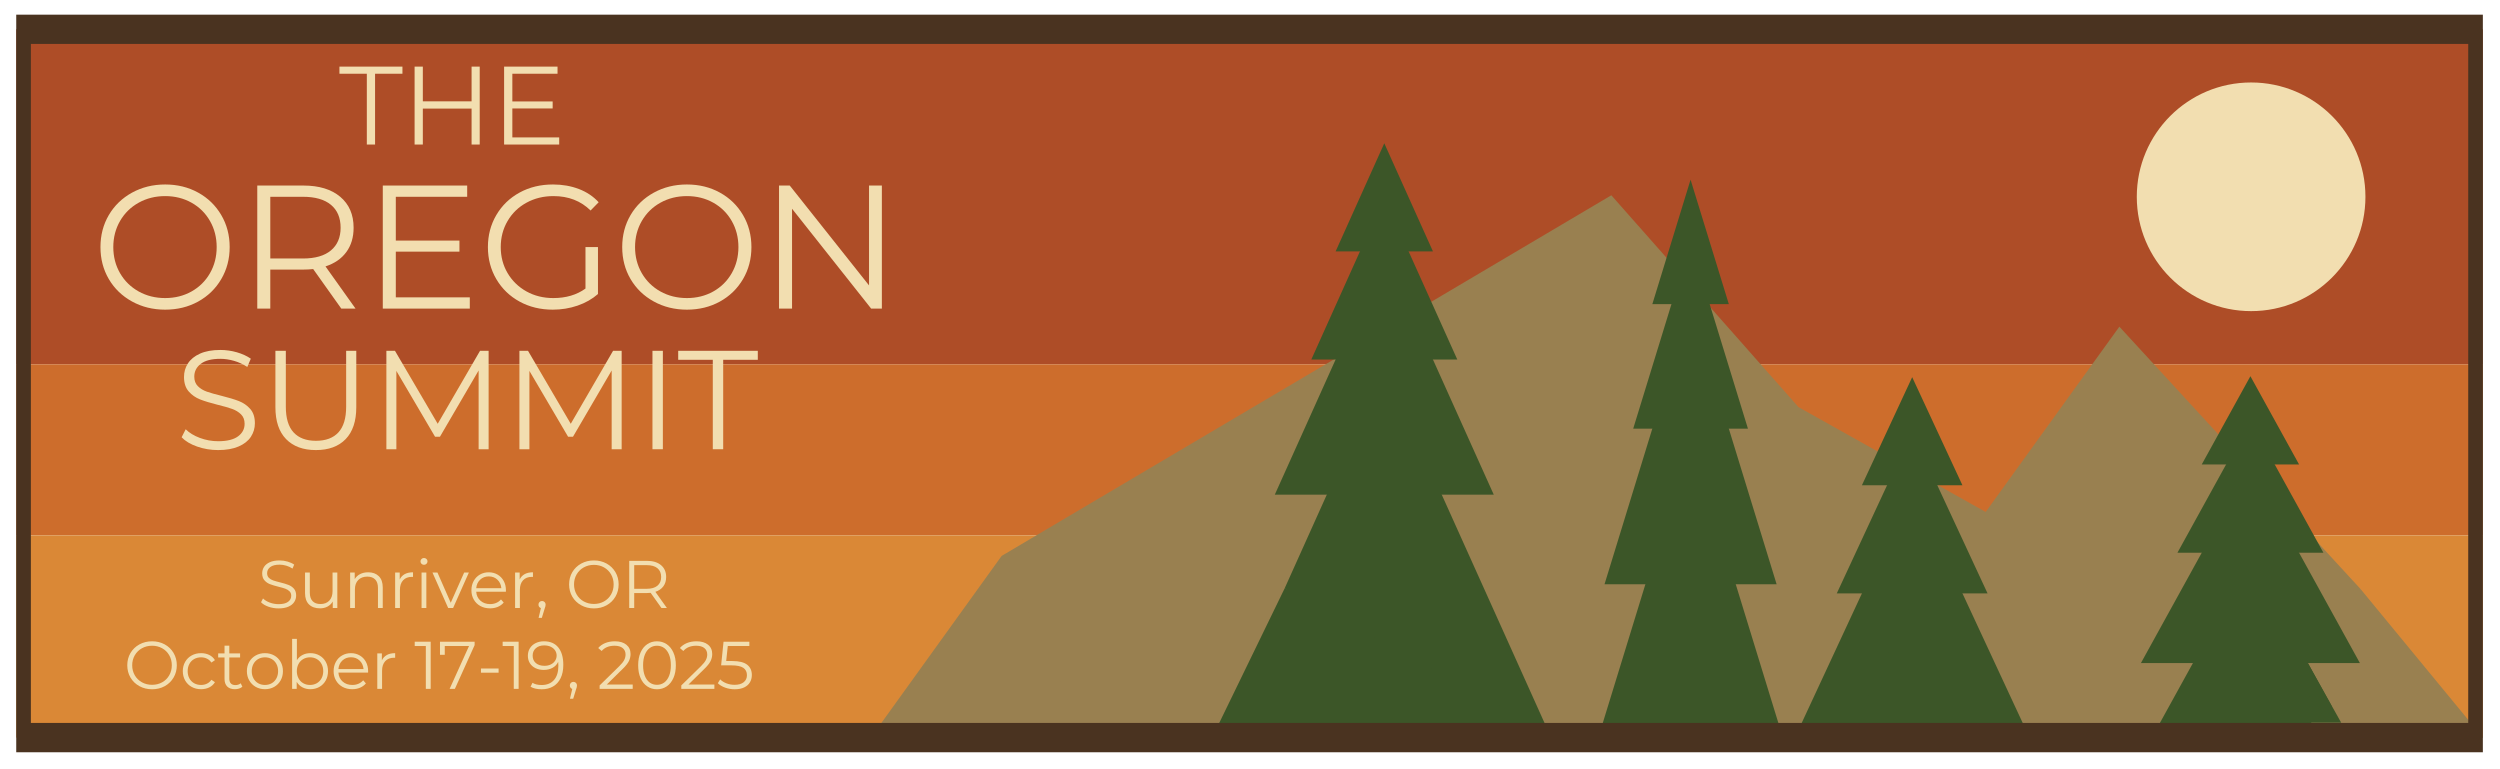 <svg xmlns="http://www.w3.org/2000/svg" xmlns:xlink="http://www.w3.org/1999/xlink" width="2560" zoomAndPan="magnify" viewBox="0 0 1920 590.25" height="787" preserveAspectRatio="xMidYMid meet" version="1.2"><defs><clipPath id="2a8ec76e52"><path d="M 12.469 22.5 L 1906.84 22.5 L 1906.84 279.781 L 12.469 279.781 Z M 12.469 22.5 "/></clipPath><clipPath id="5ab648d9b7"><path d="M 12.469 279.781 L 1906.84 279.781 L 1906.84 411.145 L 12.469 411.145 Z M 12.469 279.781 "/></clipPath><clipPath id="4c3217111f"><path d="M 12.469 411.145 L 1906.84 411.145 L 1906.84 566.473 L 12.469 566.473 Z M 12.469 411.145 "/></clipPath><clipPath id="fe4a4ec80a"><path d="M 1641 63 L 1817 63 L 1817 239 L 1641 239 Z M 1641 63 "/></clipPath><clipPath id="5e572984ce"><path d="M 1816.656 151.141 C 1816.656 199.633 1777.344 238.941 1728.855 238.941 C 1680.363 238.941 1641.055 199.633 1641.055 151.141 C 1641.055 102.652 1680.363 63.34 1728.855 63.34 C 1777.344 63.34 1816.656 102.652 1816.656 151.141 "/></clipPath><clipPath id="9ea057a9f3"><path d="M 769 149 L 1813.102 149 L 1813.102 566.496 L 769 566.496 Z M 769 149 "/></clipPath><clipPath id="ed5a25833c"><path d="M 1813.031 452.504 C 1811.48 466.117 1808.035 479.348 1802.883 491.973 L 1802.883 491.992 C 1800.477 497.891 1797.688 503.648 1794.535 509.23 C 1791.004 515.551 1786.996 521.629 1782.496 527.434 C 1774.441 538.008 1764.926 547.684 1754.102 556.211 L 1741.051 566.473 L 842.188 566.473 L 829.137 556.211 C 791.738 526.848 769.91 430.047 769.238 427.031 L 769.215 426.965 L 795.945 411.145 L 1018.035 279.781 L 1024.246 276.113 L 1026.293 274.898 L 1084.48 240.473 L 1099.242 231.766 L 1237.492 149.973 L 1279.93 197.988 L 1290.82 210.32 L 1311.363 233.586 L 1313.93 236.488 L 1352.18 279.781 L 1381.23 312.656 L 1442.027 346.723 L 1457.352 355.297 L 1487.66 372.285 L 1488.406 372.691 L 1524.992 393.191 L 1606.828 279.781 L 1627.664 250.891 L 1654.238 279.781 L 1703.699 333.582 L 1715.375 346.273 L 1724.961 356.715 L 1727.055 358.988 L 1733.309 365.781 L 1733.332 365.805 L 1775.004 411.145 L 1780 416.59 L 1780.023 416.613 Z M 1813.031 452.504 "/></clipPath><clipPath id="a9c4deec16"><path d="M 668 426 L 830 426 L 830 566.496 L 668 566.496 Z M 668 426 "/></clipPath><clipPath id="54a865d75f"><path d="M 668.789 566.473 L 769.238 426.965 L 829.156 556.234 Z M 668.789 566.473 "/></clipPath><clipPath id="db73b628df"><path d="M 1754 452 L 1907 452 L 1907 566.496 L 1754 566.496 Z M 1754 452 "/></clipPath><clipPath id="f33d39dae3"><path d="M 1813.031 452.527 L 1906.84 566.473 L 1754.102 556.234 Z M 1813.031 452.527 "/></clipPath><clipPath id="ec71da3d34"><path d="M 1007 151 L 1120 151 L 1120 276.504 L 1007 276.504 Z M 1007 151 "/></clipPath><clipPath id="4e49b6dad2"><path d="M 1063.129 151.547 L 1007.078 276.113 L 1119.199 276.113 Z M 1063.129 151.547 "/></clipPath><clipPath id="47e2c4ce18"><path d="M 1025 110 L 1101 110 L 1101 193.328 L 1025 193.328 Z M 1025 110 "/></clipPath><clipPath id="5e5464ebe1"><path d="M 1063.129 110.031 L 1025.754 193.062 L 1100.504 193.062 Z M 1063.129 110.031 "/></clipPath><clipPath id="13f9563398"><path d="M 979 193 L 1147.695 193 L 1147.695 380 L 979 380 Z M 979 193 "/></clipPath><clipPath id="e4ce179236"><path d="M 1063.129 193.086 L 979.039 379.914 L 1147.215 379.914 Z M 1063.129 193.086 "/></clipPath><clipPath id="57c8131d3d"><path d="M 986 281 L 1190 281 L 1190 563 L 986 563 Z M 986 281 "/></clipPath><clipPath id="e6822e1128"><path d="M 1189.27 562.062 L 1117.918 562.062 L 986.621 451.828 L 1018.98 379.914 L 1063.129 281.809 L 1107.273 379.914 L 1135.445 442.492 L 1138.168 448.52 L 1154.102 483.914 Z M 1189.27 562.062 "/></clipPath><clipPath id="b2ec58b538"><path d="M 1254 185 L 1343 185 L 1343 330 L 1254 330 Z M 1254 185 "/></clipPath><clipPath id="18efbd7afb"><path d="M 1298.355 185.793 L 1254.301 329.195 L 1342.414 329.195 Z M 1298.355 185.793 "/></clipPath><clipPath id="a27ecf2a04"><path d="M 1268 137.129 L 1328 137.129 L 1328 233.793 L 1268 233.793 Z M 1268 137.129 "/></clipPath><clipPath id="2d89484d17"><path d="M 1298.355 137.98 L 1268.992 233.586 L 1327.746 233.586 Z M 1298.355 137.98 "/></clipPath><clipPath id="eeafd64b88"><path d="M 1232 233 L 1365 233 L 1365 449 L 1232 449 Z M 1232 233 "/></clipPath><clipPath id="13b564f0bf"><path d="M 1298.355 233.586 L 1232.27 448.699 L 1364.445 448.699 Z M 1298.355 233.586 "/></clipPath><clipPath id="28c61ded25"><path d="M 1227 335 L 1370 335 L 1370 566.496 L 1227 566.496 Z M 1227 335 "/></clipPath><clipPath id="b761026843"><path d="M 1356.387 524.664 L 1369.238 566.473 L 1227.477 566.473 L 1228.781 562.242 L 1252.793 484.094 L 1263.66 448.699 L 1275.203 411.145 L 1298.355 335.766 L 1321.512 411.145 L 1333.055 448.699 Z M 1356.387 524.664 "/></clipPath><clipPath id="7ba3df305f"><path d="M 1410 331 L 1527 331 L 1527 456 L 1410 456 Z M 1410 331 "/></clipPath><clipPath id="ad110c43bd"><path d="M 1468.559 331.176 L 1410.641 455.742 L 1526.453 455.742 Z M 1468.559 331.176 "/></clipPath><clipPath id="6c456541da"><path d="M 1429 289 L 1507.375 289 L 1507.375 373 L 1429 373 Z M 1429 289 "/></clipPath><clipPath id="9f37cefecb"><path d="M 1468.559 289.66 L 1429.945 372.691 L 1507.148 372.691 Z M 1468.559 289.66 "/></clipPath><clipPath id="1330bbc772"><path d="M 1381.488 372 L 1556 372 L 1556 559.75 L 1381.488 559.75 Z M 1381.488 372 "/></clipPath><clipPath id="f63d36195d"><path d="M 1468.559 372.691 L 1381.703 559.52 L 1555.438 559.52 Z M 1468.559 372.691 "/></clipPath><clipPath id="b798df935b"><path d="M 1419.703 461 L 1518 461 L 1518 566.496 L 1419.703 566.496 Z M 1419.703 461 "/></clipPath><clipPath id="6416e9d634"><path d="M 1517.387 566.473 L 1419.707 566.473 L 1422.949 559.543 L 1422.949 559.52 L 1423.105 559.184 L 1468.559 461.438 L 1514.145 559.52 L 1514.145 559.543 Z M 1517.387 566.473 "/></clipPath><clipPath id="e152e5fc4c"><path d="M 1672 322 L 1785 322 L 1785 424.871 L 1672 424.871 Z M 1672 322 "/></clipPath><clipPath id="d4bf33c5c2"><path d="M 1728.312 322.828 L 1672.262 424.512 L 1784.387 424.512 Z M 1728.312 322.828 "/></clipPath><clipPath id="d5c84068fc"><path d="M 1690 288 L 1765.895 288 L 1765.895 357 L 1690 357 Z M 1690 288 "/></clipPath><clipPath id="e03e0883f7"><path d="M 1728.312 288.918 L 1690.941 356.691 L 1765.688 356.691 Z M 1728.312 288.918 "/></clipPath><clipPath id="0f83c58c34"><path d="M 1644 356 L 1813 356 L 1813 510 L 1644 510 Z M 1644 356 "/></clipPath><clipPath id="22a1f23d6c"><path d="M 1728.312 356.715 L 1644.227 509.23 L 1812.402 509.23 Z M 1728.312 356.715 "/></clipPath><clipPath id="4915a9e0bf"><path d="M 1652 429 L 1790.621 429 L 1790.621 566.496 L 1652 566.496 Z M 1652 429 "/></clipPath><clipPath id="dadb64606c"><path d="M 1790.555 542.035 L 1772.215 557.426 L 1761.438 566.473 L 1652.598 566.473 L 1684.168 509.23 L 1728.312 429.148 L 1772.461 509.23 L 1776.559 516.676 L 1782.496 527.434 Z M 1790.555 542.035 "/></clipPath><clipPath id="2fd31affca"><path d="M 934.137 451 L 1190 451 L 1190 563 L 934.137 563 Z M 934.137 451 "/></clipPath><clipPath id="c57285b093"><path d="M 986.621 451.828 L 934.285 559.52 L 1189.27 562.062 Z M 986.621 451.828 "/></clipPath><clipPath id="835f8c1a9b"><path d="M 12.469 11.25 L 1906.84 11.25 L 1906.84 33.754 L 12.469 33.754 Z M 1895.59 33.754 L 1906.84 33.754 L 1906.84 555.223 L 1895.59 555.223 Z M 12.469 33.754 L 23.719 33.754 L 23.719 555.223 L 12.469 555.223 Z M 12.469 555.223 L 1906.84 555.223 L 1906.84 577.723 L 12.469 577.723 Z M 12.469 555.223 "/></clipPath><clipPath id="19c51be3e6"><path d="M 1772 509 L 1799 509 L 1799 555 L 1772 555 Z M 1772 509 "/></clipPath><clipPath id="546c334a1c"><path d="M 1772.461 509.23 L 1798.023 554.996 L 1775.117 554.996 "/></clipPath></defs><g id="9d1b189232"><g clip-rule="nonzero" clip-path="url(#2a8ec76e52)"><path style=" stroke:none;fill-rule:nonzero;fill:#ae4d27;fill-opacity:1;" d="M 1.219 0 L 1918.758 0 L 1918.758 588.973 L 1.219 588.973 Z M 1.219 0 "/></g><g clip-rule="nonzero" clip-path="url(#5ab648d9b7)"><path style=" stroke:none;fill-rule:nonzero;fill:#cd6d2c;fill-opacity:1;" d="M 1.219 0 L 1918.758 0 L 1918.758 588.973 L 1.219 588.973 Z M 1.219 0 "/></g><g clip-rule="nonzero" clip-path="url(#4c3217111f)"><path style=" stroke:none;fill-rule:nonzero;fill:#da8836;fill-opacity:1;" d="M 1.219 0 L 1918.758 0 L 1918.758 588.973 L 1.219 588.973 Z M 1.219 0 "/></g><g clip-rule="nonzero" clip-path="url(#fe4a4ec80a)"><g clip-rule="nonzero" clip-path="url(#5e572984ce)"><path style=" stroke:none;fill-rule:nonzero;fill:#f2deb0;fill-opacity:1;" d="M 1.219 0 L 1918.758 0 L 1918.758 588.973 L 1.219 588.973 Z M 1.219 0 "/></g></g><g clip-rule="nonzero" clip-path="url(#9ea057a9f3)"><g clip-rule="nonzero" clip-path="url(#ed5a25833c)"><path style=" stroke:none;fill-rule:nonzero;fill:#998050;fill-opacity:1;" d="M 1.219 0 L 1918.758 0 L 1918.758 588.973 L 1.219 588.973 Z M 1.219 0 "/></g></g><g clip-rule="nonzero" clip-path="url(#a9c4deec16)"><g clip-rule="nonzero" clip-path="url(#54a865d75f)"><path style=" stroke:none;fill-rule:nonzero;fill:#998050;fill-opacity:1;" d="M 1.219 0 L 1918.758 0 L 1918.758 588.973 L 1.219 588.973 Z M 1.219 0 "/></g></g><g clip-rule="nonzero" clip-path="url(#db73b628df)"><g clip-rule="nonzero" clip-path="url(#f33d39dae3)"><path style=" stroke:none;fill-rule:nonzero;fill:#998050;fill-opacity:1;" d="M 1.219 0 L 1918.758 0 L 1918.758 588.973 L 1.219 588.973 Z M 1.219 0 "/></g></g><g clip-rule="nonzero" clip-path="url(#ec71da3d34)"><g clip-rule="nonzero" clip-path="url(#4e49b6dad2)"><path style=" stroke:none;fill-rule:nonzero;fill:#3c5628;fill-opacity:1;" d="M 1.219 0 L 1918.758 0 L 1918.758 588.973 L 1.219 588.973 Z M 1.219 0 "/></g></g><g clip-rule="nonzero" clip-path="url(#47e2c4ce18)"><g clip-rule="nonzero" clip-path="url(#5e5464ebe1)"><path style=" stroke:none;fill-rule:nonzero;fill:#3c5628;fill-opacity:1;" d="M 1.219 0 L 1918.758 0 L 1918.758 588.973 L 1.219 588.973 Z M 1.219 0 "/></g></g><g clip-rule="nonzero" clip-path="url(#13f9563398)"><g clip-rule="nonzero" clip-path="url(#e4ce179236)"><path style=" stroke:none;fill-rule:nonzero;fill:#3c5628;fill-opacity:1;" d="M 1.219 0 L 1918.758 0 L 1918.758 588.973 L 1.219 588.973 Z M 1.219 0 "/></g></g><g clip-rule="nonzero" clip-path="url(#57c8131d3d)"><g clip-rule="nonzero" clip-path="url(#e6822e1128)"><path style=" stroke:none;fill-rule:nonzero;fill:#3c5628;fill-opacity:1;" d="M 1.219 0 L 1918.758 0 L 1918.758 588.973 L 1.219 588.973 Z M 1.219 0 "/></g></g><g clip-rule="nonzero" clip-path="url(#b2ec58b538)"><g clip-rule="nonzero" clip-path="url(#18efbd7afb)"><path style=" stroke:none;fill-rule:nonzero;fill:#3c5628;fill-opacity:1;" d="M 1.219 0 L 1918.758 0 L 1918.758 588.973 L 1.219 588.973 Z M 1.219 0 "/></g></g><g clip-rule="nonzero" clip-path="url(#a27ecf2a04)"><g clip-rule="nonzero" clip-path="url(#2d89484d17)"><path style=" stroke:none;fill-rule:nonzero;fill:#3c5628;fill-opacity:1;" d="M 1.219 0 L 1918.758 0 L 1918.758 588.973 L 1.219 588.973 Z M 1.219 0 "/></g></g><g clip-rule="nonzero" clip-path="url(#eeafd64b88)"><g clip-rule="nonzero" clip-path="url(#13b564f0bf)"><path style=" stroke:none;fill-rule:nonzero;fill:#3c5628;fill-opacity:1;" d="M 1.219 0 L 1918.758 0 L 1918.758 588.973 L 1.219 588.973 Z M 1.219 0 "/></g></g><g clip-rule="nonzero" clip-path="url(#28c61ded25)"><g clip-rule="nonzero" clip-path="url(#b761026843)"><path style=" stroke:none;fill-rule:nonzero;fill:#3c5628;fill-opacity:1;" d="M 1.219 0 L 1918.758 0 L 1918.758 588.973 L 1.219 588.973 Z M 1.219 0 "/></g></g><g clip-rule="nonzero" clip-path="url(#7ba3df305f)"><g clip-rule="nonzero" clip-path="url(#ad110c43bd)"><path style=" stroke:none;fill-rule:nonzero;fill:#3c5628;fill-opacity:1;" d="M 1.219 0 L 1918.758 0 L 1918.758 588.973 L 1.219 588.973 Z M 1.219 0 "/></g></g><g clip-rule="nonzero" clip-path="url(#6c456541da)"><g clip-rule="nonzero" clip-path="url(#9f37cefecb)"><path style=" stroke:none;fill-rule:nonzero;fill:#3c5628;fill-opacity:1;" d="M 1.219 0 L 1918.758 0 L 1918.758 588.973 L 1.219 588.973 Z M 1.219 0 "/></g></g><g clip-rule="nonzero" clip-path="url(#1330bbc772)"><g clip-rule="nonzero" clip-path="url(#f63d36195d)"><path style=" stroke:none;fill-rule:nonzero;fill:#3c5628;fill-opacity:1;" d="M 1.219 0 L 1918.758 0 L 1918.758 588.973 L 1.219 588.973 Z M 1.219 0 "/></g></g><g clip-rule="nonzero" clip-path="url(#b798df935b)"><g clip-rule="nonzero" clip-path="url(#6416e9d634)"><path style=" stroke:none;fill-rule:nonzero;fill:#3c5628;fill-opacity:1;" d="M 1.219 0 L 1918.758 0 L 1918.758 588.973 L 1.219 588.973 Z M 1.219 0 "/></g></g><g clip-rule="nonzero" clip-path="url(#e152e5fc4c)"><g clip-rule="nonzero" clip-path="url(#d4bf33c5c2)"><path style=" stroke:none;fill-rule:nonzero;fill:#3c5628;fill-opacity:1;" d="M 1.219 0 L 1918.758 0 L 1918.758 588.973 L 1.219 588.973 Z M 1.219 0 "/></g></g><g clip-rule="nonzero" clip-path="url(#d5c84068fc)"><g clip-rule="nonzero" clip-path="url(#e03e0883f7)"><path style=" stroke:none;fill-rule:nonzero;fill:#3c5628;fill-opacity:1;" d="M 1.219 0 L 1918.758 0 L 1918.758 588.973 L 1.219 588.973 Z M 1.219 0 "/></g></g><g clip-rule="nonzero" clip-path="url(#0f83c58c34)"><g clip-rule="nonzero" clip-path="url(#22a1f23d6c)"><path style=" stroke:none;fill-rule:nonzero;fill:#3c5628;fill-opacity:1;" d="M 1.219 0 L 1918.758 0 L 1918.758 588.973 L 1.219 588.973 Z M 1.219 0 "/></g></g><g clip-rule="nonzero" clip-path="url(#4915a9e0bf)"><g clip-rule="nonzero" clip-path="url(#dadb64606c)"><path style=" stroke:none;fill-rule:nonzero;fill:#3c5628;fill-opacity:1;" d="M 1.219 0 L 1918.758 0 L 1918.758 588.973 L 1.219 588.973 Z M 1.219 0 "/></g></g><g clip-rule="nonzero" clip-path="url(#2fd31affca)"><g clip-rule="nonzero" clip-path="url(#c57285b093)"><path style=" stroke:none;fill-rule:nonzero;fill:#3c5628;fill-opacity:1;" d="M 1.219 0 L 1918.758 0 L 1918.758 588.973 L 1.219 588.973 Z M 1.219 0 "/></g></g><g clip-rule="nonzero" clip-path="url(#835f8c1a9b)"><path style=" stroke:none;fill-rule:nonzero;fill:#4a3320;fill-opacity:1;" d="M 1.219 0 L 1918.758 0 L 1918.758 588.973 L 1.219 588.973 Z M 1.219 0 "/></g><g clip-rule="nonzero" clip-path="url(#19c51be3e6)"><g clip-rule="nonzero" clip-path="url(#546c334a1c)"><path style=" stroke:none;fill-rule:nonzero;fill:#3c5628;fill-opacity:1;" d="M 1.219 0 L 1918.758 0 L 1918.758 588.973 L 1.219 588.973 Z M 1.219 0 "/></g></g><g style="fill:#f2deb0;fill-opacity:1;"><g transform="translate(260.345, 111.002)"><path style="stroke:none" d="M 21.375 -54.375 L 0.344 -54.375 L 0.344 -59.844 L 48.734 -59.844 L 48.734 -54.375 L 27.703 -54.375 L 27.703 0 L 21.375 0 Z M 21.375 -54.375 "/></g></g><g style="fill:#f2deb0;fill-opacity:1;"><g transform="translate(308.656, 111.002)"><path style="stroke:none" d="M 59.766 -59.844 L 59.766 0 L 53.516 0 L 53.516 -27.609 L 16.078 -27.609 L 16.078 0 L 9.75 0 L 9.75 -59.844 L 16.078 -59.844 L 16.078 -33.172 L 53.516 -33.172 L 53.516 -59.844 Z M 59.766 -59.844 "/></g></g><g style="fill:#f2deb0;fill-opacity:1;"><g transform="translate(377.402, 111.002)"><path style="stroke:none" d="M 52.062 -5.469 L 52.062 0 L 9.75 0 L 9.75 -59.844 L 50.781 -59.844 L 50.781 -54.375 L 16.078 -54.375 L 16.078 -33.094 L 47.031 -33.094 L 47.031 -27.703 L 16.078 -27.703 L 16.078 -5.469 Z M 52.062 -5.469 "/></g></g><g style="fill:#f2deb0;fill-opacity:1;"><g transform="translate(70.138, 237.01)"><path style="stroke:none" d="M 56.703 0.812 C 47.348 0.812 38.863 -1.281 31.25 -5.469 C 23.645 -9.656 17.703 -15.395 13.422 -22.688 C 9.148 -29.977 7.016 -38.164 7.016 -47.25 C 7.016 -56.344 9.148 -64.535 13.422 -71.828 C 17.703 -79.117 23.645 -84.859 31.25 -89.047 C 38.863 -93.234 47.348 -95.328 56.703 -95.328 C 66.066 -95.328 74.504 -93.254 82.016 -89.109 C 89.535 -84.973 95.453 -79.234 99.766 -71.891 C 104.086 -64.555 106.25 -56.344 106.25 -47.25 C 106.25 -38.164 104.086 -29.953 99.766 -22.609 C 95.453 -15.273 89.535 -9.535 82.016 -5.391 C 74.504 -1.254 66.066 0.812 56.703 0.812 Z M 56.703 -8.094 C 64.172 -8.094 70.922 -9.781 76.953 -13.156 C 82.984 -16.539 87.707 -21.223 91.125 -27.203 C 94.551 -33.191 96.266 -39.875 96.266 -47.25 C 96.266 -54.633 94.551 -61.316 91.125 -67.297 C 87.707 -73.285 82.984 -77.969 76.953 -81.344 C 70.922 -84.719 64.172 -86.406 56.703 -86.406 C 49.234 -86.406 42.457 -84.719 36.375 -81.344 C 30.301 -77.969 25.531 -73.285 22.062 -67.297 C 18.602 -61.316 16.875 -54.633 16.875 -47.25 C 16.875 -39.875 18.602 -33.191 22.062 -27.203 C 25.531 -21.223 30.301 -16.539 36.375 -13.156 C 42.457 -9.781 49.234 -8.094 56.703 -8.094 Z M 56.703 -8.094 "/></g></g><g style="fill:#f2deb0;fill-opacity:1;"><g transform="translate(182.195, 237.01)"><path style="stroke:none" d="M 79.922 0 L 58.328 -30.375 C 55.898 -30.102 53.379 -29.969 50.766 -29.969 L 25.391 -29.969 L 25.391 0 L 15.391 0 L 15.391 -94.516 L 50.766 -94.516 C 62.828 -94.516 72.273 -91.633 79.109 -85.875 C 85.953 -80.113 89.375 -72.191 89.375 -62.109 C 89.375 -54.723 87.504 -48.488 83.766 -43.406 C 80.035 -38.32 74.707 -34.656 67.781 -32.406 L 90.859 0 Z M 50.5 -38.484 C 59.852 -38.484 67.004 -40.551 71.953 -44.688 C 76.91 -48.832 79.391 -54.641 79.391 -62.109 C 79.391 -69.754 76.91 -75.625 71.953 -79.719 C 67.004 -83.82 59.852 -85.875 50.5 -85.875 L 25.391 -85.875 L 25.391 -38.484 Z M 50.5 -38.484 "/></g></g><g style="fill:#f2deb0;fill-opacity:1;"><g transform="translate(278.591, 237.01)"><path style="stroke:none" d="M 82.219 -8.641 L 82.219 0 L 15.391 0 L 15.391 -94.516 L 80.203 -94.516 L 80.203 -85.875 L 25.391 -85.875 L 25.391 -52.25 L 74.266 -52.25 L 74.266 -43.75 L 25.391 -43.75 L 25.391 -8.641 Z M 82.219 -8.641 "/></g></g><g style="fill:#f2deb0;fill-opacity:1;"><g transform="translate(367.696, 237.01)"><path style="stroke:none" d="M 81.953 -47.25 L 91.547 -47.25 L 91.547 -11.203 C 87.129 -7.336 81.906 -4.367 75.875 -2.297 C 69.844 -0.223 63.5 0.812 56.844 0.812 C 47.395 0.812 38.891 -1.254 31.328 -5.391 C 23.766 -9.535 17.82 -15.273 13.5 -22.609 C 9.176 -29.953 7.016 -38.164 7.016 -47.25 C 7.016 -56.344 9.176 -64.555 13.5 -71.891 C 17.82 -79.234 23.766 -84.973 31.328 -89.109 C 38.891 -93.254 47.441 -95.328 56.984 -95.328 C 64.18 -95.328 70.797 -94.176 76.828 -91.875 C 82.859 -89.582 87.941 -86.188 92.078 -81.688 L 85.875 -75.344 C 78.395 -82.719 68.895 -86.406 57.375 -86.406 C 49.727 -86.406 42.82 -84.719 36.656 -81.344 C 30.488 -77.969 25.648 -73.285 22.141 -67.297 C 18.629 -61.316 16.875 -54.633 16.875 -47.25 C 16.875 -39.875 18.629 -33.211 22.141 -27.266 C 25.648 -21.328 30.461 -16.645 36.578 -13.219 C 42.703 -9.801 49.594 -8.094 57.25 -8.094 C 66.969 -8.094 75.203 -10.523 81.953 -15.391 Z M 81.953 -47.25 "/></g></g><g style="fill:#f2deb0;fill-opacity:1;"><g transform="translate(470.843, 237.01)"><path style="stroke:none" d="M 56.703 0.812 C 47.348 0.812 38.863 -1.281 31.25 -5.469 C 23.645 -9.656 17.703 -15.395 13.422 -22.688 C 9.148 -29.977 7.016 -38.164 7.016 -47.25 C 7.016 -56.344 9.148 -64.535 13.422 -71.828 C 17.703 -79.117 23.645 -84.859 31.25 -89.047 C 38.863 -93.234 47.348 -95.328 56.703 -95.328 C 66.066 -95.328 74.504 -93.254 82.016 -89.109 C 89.535 -84.973 95.453 -79.234 99.766 -71.891 C 104.086 -64.555 106.25 -56.344 106.25 -47.25 C 106.25 -38.164 104.086 -29.953 99.766 -22.609 C 95.453 -15.273 89.535 -9.535 82.016 -5.391 C 74.504 -1.254 66.066 0.812 56.703 0.812 Z M 56.703 -8.094 C 64.172 -8.094 70.922 -9.781 76.953 -13.156 C 82.984 -16.539 87.707 -21.223 91.125 -27.203 C 94.551 -33.191 96.266 -39.875 96.266 -47.25 C 96.266 -54.633 94.551 -61.316 91.125 -67.297 C 87.707 -73.285 82.984 -77.969 76.953 -81.344 C 70.922 -84.719 64.172 -86.406 56.703 -86.406 C 49.234 -86.406 42.457 -84.719 36.375 -81.344 C 30.301 -77.969 25.531 -73.285 22.062 -67.297 C 18.602 -61.316 16.875 -54.633 16.875 -47.25 C 16.875 -39.875 18.602 -33.191 22.062 -27.203 C 25.531 -21.223 30.301 -16.539 36.375 -13.156 C 42.457 -9.781 49.234 -8.094 56.703 -8.094 Z M 56.703 -8.094 "/></g></g><g style="fill:#f2deb0;fill-opacity:1;"><g transform="translate(582.9, 237.01)"><path style="stroke:none" d="M 94.375 -94.516 L 94.375 0 L 86.141 0 L 25.391 -76.688 L 25.391 0 L 15.391 0 L 15.391 -94.516 L 23.625 -94.516 L 84.516 -17.828 L 84.516 -94.516 Z M 94.375 -94.516 "/></g></g><g style="fill:#f2deb0;fill-opacity:1;"><g transform="translate(134.408, 345.016)"><path style="stroke:none" d="M 33.156 0.641 C 27.539 0.641 22.156 -0.254 17 -2.047 C 11.852 -3.848 7.879 -6.227 5.078 -9.188 L 8.203 -15.344 C 10.941 -12.602 14.578 -10.383 19.109 -8.688 C 23.648 -7 28.332 -6.156 33.156 -6.156 C 39.926 -6.156 45 -7.395 48.375 -9.875 C 51.758 -12.363 53.453 -15.586 53.453 -19.547 C 53.453 -22.566 52.535 -24.977 50.703 -26.781 C 48.867 -28.582 46.617 -29.969 43.953 -30.938 C 41.285 -31.914 37.578 -32.977 32.828 -34.125 C 27.141 -35.562 22.602 -36.945 19.219 -38.281 C 15.832 -39.613 12.93 -41.645 10.516 -44.375 C 8.109 -47.113 6.906 -50.828 6.906 -55.516 C 6.906 -59.328 7.91 -62.797 9.922 -65.922 C 11.941 -69.055 15.039 -71.562 19.219 -73.438 C 23.395 -75.312 28.582 -76.25 34.781 -76.25 C 39.094 -76.25 43.316 -75.656 47.453 -74.469 C 51.598 -73.281 55.188 -71.641 58.219 -69.547 L 55.516 -63.188 C 52.348 -65.27 48.961 -66.832 45.359 -67.875 C 41.754 -68.914 38.227 -69.438 34.781 -69.438 C 28.156 -69.438 23.164 -68.16 19.812 -65.609 C 16.469 -63.055 14.797 -59.766 14.797 -55.734 C 14.797 -52.703 15.711 -50.27 17.547 -48.438 C 19.379 -46.602 21.68 -45.195 24.453 -44.219 C 27.234 -43.25 30.961 -42.191 35.641 -41.047 C 41.18 -39.672 45.66 -38.316 49.078 -36.984 C 52.504 -35.648 55.406 -33.633 57.781 -30.938 C 60.156 -28.238 61.344 -24.586 61.344 -19.984 C 61.344 -16.16 60.316 -12.68 58.266 -9.547 C 56.211 -6.422 53.062 -3.941 48.812 -2.109 C 44.562 -0.273 39.344 0.641 33.156 0.641 Z M 33.156 0.641 "/></g></g><g style="fill:#f2deb0;fill-opacity:1;"><g transform="translate(199.86, 345.016)"><path style="stroke:none" d="M 42.766 0.641 C 32.973 0.641 25.336 -2.164 19.859 -7.781 C 14.391 -13.395 11.656 -21.566 11.656 -32.297 L 11.656 -75.594 L 19.656 -75.594 L 19.656 -32.609 C 19.656 -23.828 21.633 -17.273 25.594 -12.953 C 29.551 -8.641 35.273 -6.484 42.766 -6.484 C 50.328 -6.484 56.086 -8.641 60.047 -12.953 C 64.004 -17.273 65.984 -23.828 65.984 -32.609 L 65.984 -75.594 L 73.766 -75.594 L 73.766 -32.297 C 73.766 -21.566 71.047 -13.395 65.609 -7.781 C 60.172 -2.164 52.555 0.641 42.766 0.641 Z M 42.766 0.641 "/></g></g><g style="fill:#f2deb0;fill-opacity:1;"><g transform="translate(284.429, 345.016)"><path style="stroke:none" d="M 90.828 -75.594 L 90.828 0 L 83.156 0 L 83.156 -60.484 L 53.453 -9.609 L 49.688 -9.609 L 19.984 -60.156 L 19.984 0 L 12.312 0 L 12.312 -75.594 L 18.906 -75.594 L 51.734 -19.547 L 84.234 -75.594 Z M 90.828 -75.594 "/></g></g><g style="fill:#f2deb0;fill-opacity:1;"><g transform="translate(386.604, 345.016)"><path style="stroke:none" d="M 90.828 -75.594 L 90.828 0 L 83.156 0 L 83.156 -60.484 L 53.453 -9.609 L 49.688 -9.609 L 19.984 -60.156 L 19.984 0 L 12.312 0 L 12.312 -75.594 L 18.906 -75.594 L 51.734 -19.547 L 84.234 -75.594 Z M 90.828 -75.594 "/></g></g><g style="fill:#f2deb0;fill-opacity:1;"><g transform="translate(488.779, 345.016)"><path style="stroke:none" d="M 12.312 -75.594 L 20.297 -75.594 L 20.297 0 L 12.312 0 Z M 12.312 -75.594 "/></g></g><g style="fill:#f2deb0;fill-opacity:1;"><g transform="translate(520.425, 345.016)"><path style="stroke:none" d="M 27 -68.688 L 0.438 -68.688 L 0.438 -75.594 L 61.562 -75.594 L 61.562 -68.688 L 34.984 -68.688 L 34.984 0 L 27 0 Z M 27 -68.688 "/></g></g><g style="fill:#f2deb0;fill-opacity:1;"><g transform="translate(422.038, 467.65)"><path style="stroke:none" d=""/></g></g><g style="fill:#f2deb0;fill-opacity:1;"><g transform="translate(198.049, 466.943)"><path style="stroke:none" d="M 15.891 0.312 C 13.191 0.312 10.609 -0.117 8.141 -0.984 C 5.68 -1.848 3.781 -2.988 2.438 -4.406 L 3.938 -7.344 C 5.25 -6.031 6.988 -4.969 9.156 -4.156 C 11.332 -3.352 13.578 -2.953 15.891 -2.953 C 19.129 -2.953 21.555 -3.547 23.172 -4.734 C 24.797 -5.922 25.609 -7.461 25.609 -9.359 C 25.609 -10.816 25.172 -11.973 24.297 -12.828 C 23.422 -13.691 22.344 -14.359 21.062 -14.828 C 19.781 -15.297 18.004 -15.805 15.734 -16.359 C 13.004 -17.047 10.828 -17.707 9.203 -18.344 C 7.586 -18.977 6.203 -19.953 5.047 -21.266 C 3.891 -22.578 3.312 -24.352 3.312 -26.594 C 3.312 -28.426 3.789 -30.094 4.75 -31.594 C 5.719 -33.094 7.203 -34.289 9.203 -35.188 C 11.211 -36.082 13.695 -36.531 16.656 -36.531 C 18.727 -36.531 20.754 -36.242 22.734 -35.672 C 24.723 -35.109 26.441 -34.328 27.891 -33.328 L 26.594 -30.281 C 25.082 -31.281 23.461 -32.031 21.734 -32.531 C 20.004 -33.031 18.312 -33.281 16.656 -33.281 C 13.488 -33.281 11.102 -32.664 9.5 -31.438 C 7.895 -30.207 7.094 -28.629 7.094 -26.703 C 7.094 -25.254 7.531 -24.086 8.406 -23.203 C 9.289 -22.328 10.395 -21.656 11.719 -21.188 C 13.051 -20.727 14.836 -20.223 17.078 -19.672 C 19.734 -19.016 21.879 -18.363 23.516 -17.719 C 25.16 -17.082 26.551 -16.117 27.688 -14.828 C 28.82 -13.535 29.391 -11.785 29.391 -9.578 C 29.391 -7.742 28.895 -6.078 27.906 -4.578 C 26.926 -3.078 25.422 -1.883 23.391 -1 C 21.359 -0.125 18.859 0.312 15.891 0.312 Z M 15.891 0.312 "/></g></g><g style="fill:#f2deb0;fill-opacity:1;"><g transform="translate(229.412, 466.943)"><path style="stroke:none" d="M 29.656 -27.219 L 29.656 0 L 26.141 0 L 26.141 -4.969 C 25.172 -3.312 23.836 -2.023 22.141 -1.109 C 20.453 -0.191 18.523 0.266 16.359 0.266 C 12.797 0.266 9.988 -0.723 7.938 -2.703 C 5.883 -4.691 4.859 -7.602 4.859 -11.438 L 4.859 -27.219 L 8.531 -27.219 L 8.531 -11.797 C 8.531 -8.93 9.238 -6.754 10.656 -5.266 C 12.07 -3.785 14.094 -3.047 16.719 -3.047 C 19.582 -3.047 21.844 -3.914 23.5 -5.656 C 25.156 -7.406 25.984 -9.832 25.984 -12.938 L 25.984 -27.219 Z M 29.656 -27.219 "/></g></g><g style="fill:#f2deb0;fill-opacity:1;"><g transform="translate(263.776, 466.943)"><path style="stroke:none" d="M 19 -27.422 C 22.406 -27.422 25.117 -26.426 27.141 -24.438 C 29.16 -22.457 30.172 -19.57 30.172 -15.781 L 30.172 0 L 26.5 0 L 26.5 -15.422 C 26.5 -18.254 25.789 -20.41 24.375 -21.891 C 22.957 -23.367 20.938 -24.109 18.312 -24.109 C 15.383 -24.109 13.066 -23.238 11.359 -21.5 C 9.648 -19.758 8.797 -17.352 8.797 -14.281 L 8.797 0 L 5.125 0 L 5.125 -27.219 L 8.641 -27.219 L 8.641 -22.203 C 9.641 -23.859 11.023 -25.141 12.797 -26.047 C 14.578 -26.961 16.645 -27.422 19 -27.422 Z M 19 -27.422 "/></g></g><g style="fill:#f2deb0;fill-opacity:1;"><g transform="translate(298.347, 466.943)"><path style="stroke:none" d="M 8.641 -21.891 C 9.504 -23.723 10.789 -25.102 12.5 -26.031 C 14.207 -26.957 16.32 -27.422 18.844 -27.422 L 18.844 -23.859 L 17.953 -23.906 C 15.086 -23.906 12.844 -23.023 11.219 -21.266 C 9.602 -19.504 8.797 -17.039 8.797 -13.875 L 8.797 0 L 5.125 0 L 5.125 -27.219 L 8.641 -27.219 Z M 8.641 -21.891 "/></g></g><g style="fill:#f2deb0;fill-opacity:1;"><g transform="translate(318.635, 466.943)"><path style="stroke:none" d="M 5.125 -27.219 L 8.797 -27.219 L 8.797 0 L 5.125 0 Z M 6.984 -33.172 C 6.234 -33.172 5.598 -33.426 5.078 -33.938 C 4.555 -34.457 4.297 -35.082 4.297 -35.812 C 4.297 -36.5 4.555 -37.102 5.078 -37.625 C 5.598 -38.145 6.234 -38.406 6.984 -38.406 C 7.742 -38.406 8.383 -38.148 8.906 -37.641 C 9.426 -37.141 9.688 -36.547 9.688 -35.859 C 9.688 -35.098 9.426 -34.457 8.906 -33.938 C 8.383 -33.426 7.742 -33.172 6.984 -33.172 Z M 6.984 -33.172 "/></g></g><g style="fill:#f2deb0;fill-opacity:1;"><g transform="translate(332.091, 466.943)"><path style="stroke:none" d="M 28 -27.219 L 15.891 0 L 12.109 0 L 0.047 -27.219 L 3.875 -27.219 L 14.078 -4.031 L 24.375 -27.219 Z M 28 -27.219 "/></g></g><g style="fill:#f2deb0;fill-opacity:1;"><g transform="translate(359.675, 466.943)"><path style="stroke:none" d="M 28.828 -12.469 L 6.062 -12.469 C 6.258 -9.645 7.344 -7.359 9.312 -5.609 C 11.281 -3.867 13.766 -3 16.766 -3 C 18.453 -3 20.004 -3.301 21.422 -3.906 C 22.836 -4.508 24.062 -5.398 25.094 -6.578 L 27.172 -4.188 C 25.961 -2.738 24.453 -1.633 22.641 -0.875 C 20.828 -0.113 18.832 0.266 16.656 0.266 C 13.863 0.266 11.391 -0.328 9.234 -1.516 C 7.078 -2.711 5.395 -4.363 4.188 -6.469 C 2.977 -8.57 2.375 -10.953 2.375 -13.609 C 2.375 -16.266 2.953 -18.645 4.109 -20.75 C 5.266 -22.852 6.852 -24.488 8.875 -25.656 C 10.895 -26.832 13.164 -27.422 15.688 -27.422 C 18.195 -27.422 20.453 -26.832 22.453 -25.656 C 24.461 -24.488 26.035 -22.859 27.172 -20.766 C 28.305 -18.68 28.875 -16.297 28.875 -13.609 Z M 15.688 -24.266 C 13.062 -24.266 10.859 -23.426 9.078 -21.75 C 7.305 -20.082 6.301 -17.906 6.062 -15.219 L 25.359 -15.219 C 25.117 -17.906 24.109 -20.082 22.328 -21.75 C 20.555 -23.426 18.344 -24.266 15.688 -24.266 Z M 15.688 -24.266 "/></g></g><g style="fill:#f2deb0;fill-opacity:1;"><g transform="translate(390.468, 466.943)"><path style="stroke:none" d="M 8.641 -21.891 C 9.504 -23.723 10.789 -25.102 12.5 -26.031 C 14.207 -26.957 16.32 -27.422 18.844 -27.422 L 18.844 -23.859 L 17.953 -23.906 C 15.086 -23.906 12.844 -23.023 11.219 -21.266 C 9.602 -19.504 8.797 -17.039 8.797 -13.875 L 8.797 0 L 5.125 0 L 5.125 -27.219 L 8.641 -27.219 Z M 8.641 -21.891 "/></g></g><g style="fill:#f2deb0;fill-opacity:1;"><g transform="translate(410.756, 466.943)"><path style="stroke:none" d="M 5.531 -5.375 C 6.332 -5.375 6.988 -5.109 7.5 -4.578 C 8.02 -4.047 8.281 -3.383 8.281 -2.594 C 8.281 -2.176 8.219 -1.723 8.094 -1.234 C 7.977 -0.754 7.801 -0.207 7.562 0.406 L 5.375 7.562 L 2.891 7.562 L 4.656 0.047 C 4.102 -0.117 3.656 -0.438 3.312 -0.906 C 2.969 -1.375 2.797 -1.938 2.797 -2.594 C 2.797 -3.383 3.051 -4.047 3.562 -4.578 C 4.082 -5.109 4.738 -5.375 5.531 -5.375 Z M 5.531 -5.375 "/></g></g><g style="fill:#000000;fill-opacity:1;"><g transform="translate(421.271, 466.943)"><path style="stroke:none" d=""/></g></g><g style="fill:#f2deb0;fill-opacity:1;"><g transform="translate(434.385, 466.943)"><path style="stroke:none" d="M 21.734 0.312 C 18.148 0.312 14.898 -0.488 11.984 -2.094 C 9.066 -3.695 6.785 -5.895 5.141 -8.688 C 3.504 -11.488 2.688 -14.629 2.688 -18.109 C 2.688 -21.598 3.504 -24.738 5.141 -27.531 C 6.785 -30.32 9.066 -32.52 11.984 -34.125 C 14.898 -35.727 18.148 -36.531 21.734 -36.531 C 25.316 -36.531 28.551 -35.738 31.438 -34.156 C 34.32 -32.57 36.594 -30.375 38.25 -27.562 C 39.906 -24.75 40.734 -21.598 40.734 -18.109 C 40.734 -14.629 39.906 -11.484 38.25 -8.672 C 36.594 -5.859 34.32 -3.656 31.438 -2.062 C 28.551 -0.477 25.316 0.312 21.734 0.312 Z M 21.734 -3.109 C 24.598 -3.109 27.188 -3.754 29.5 -5.047 C 31.812 -6.336 33.617 -8.129 34.922 -10.422 C 36.234 -12.723 36.891 -15.285 36.891 -18.109 C 36.891 -20.941 36.234 -23.504 34.922 -25.797 C 33.617 -28.086 31.812 -29.879 29.5 -31.172 C 27.188 -32.473 24.598 -33.125 21.734 -33.125 C 18.867 -33.125 16.27 -32.473 13.938 -31.172 C 11.613 -29.879 9.785 -28.086 8.453 -25.797 C 7.129 -23.504 6.469 -20.941 6.469 -18.109 C 6.469 -15.285 7.129 -12.723 8.453 -10.422 C 9.785 -8.129 11.613 -6.336 13.938 -5.047 C 16.27 -3.754 18.867 -3.109 21.734 -3.109 Z M 21.734 -3.109 "/></g></g><g style="fill:#f2deb0;fill-opacity:1;"><g transform="translate(477.34, 466.943)"><path style="stroke:none" d="M 30.641 0 L 22.359 -11.641 C 21.422 -11.535 20.453 -11.484 19.453 -11.484 L 9.734 -11.484 L 9.734 0 L 5.906 0 L 5.906 -36.219 L 19.453 -36.219 C 24.078 -36.219 27.703 -35.113 30.328 -32.906 C 32.953 -30.695 34.266 -27.664 34.266 -23.812 C 34.266 -20.977 33.547 -18.586 32.109 -16.641 C 30.68 -14.691 28.641 -13.285 25.984 -12.422 L 34.828 0 Z M 19.359 -14.75 C 22.941 -14.75 25.68 -15.539 27.578 -17.125 C 29.473 -18.719 30.422 -20.945 30.422 -23.812 C 30.422 -26.738 29.473 -28.984 27.578 -30.547 C 25.68 -32.117 22.941 -32.906 19.359 -32.906 L 9.734 -32.906 L 9.734 -14.75 Z M 19.359 -14.75 "/></g></g><g style="fill:#f2deb0;fill-opacity:1;"><g transform="translate(95.06, 529.046)"><path style="stroke:none" d="M 21.734 0.312 C 18.148 0.312 14.898 -0.488 11.984 -2.094 C 9.066 -3.695 6.785 -5.895 5.141 -8.688 C 3.504 -11.488 2.688 -14.629 2.688 -18.109 C 2.688 -21.598 3.504 -24.738 5.141 -27.531 C 6.785 -30.32 9.066 -32.52 11.984 -34.125 C 14.898 -35.727 18.148 -36.531 21.734 -36.531 C 25.316 -36.531 28.551 -35.738 31.438 -34.156 C 34.32 -32.57 36.594 -30.375 38.25 -27.562 C 39.906 -24.75 40.734 -21.598 40.734 -18.109 C 40.734 -14.629 39.906 -11.484 38.25 -8.672 C 36.594 -5.859 34.32 -3.656 31.438 -2.062 C 28.551 -0.477 25.316 0.312 21.734 0.312 Z M 21.734 -3.109 C 24.598 -3.109 27.188 -3.754 29.5 -5.047 C 31.812 -6.336 33.617 -8.129 34.922 -10.422 C 36.234 -12.723 36.891 -15.285 36.891 -18.109 C 36.891 -20.941 36.234 -23.504 34.922 -25.797 C 33.617 -28.086 31.812 -29.879 29.5 -31.172 C 27.188 -32.473 24.598 -33.125 21.734 -33.125 C 18.867 -33.125 16.27 -32.473 13.938 -31.172 C 11.613 -29.879 9.785 -28.086 8.453 -25.797 C 7.129 -23.504 6.469 -20.941 6.469 -18.109 C 6.469 -15.285 7.129 -12.723 8.453 -10.422 C 9.785 -8.129 11.613 -6.336 13.938 -5.047 C 16.27 -3.754 18.867 -3.109 21.734 -3.109 Z M 21.734 -3.109 "/></g></g><g style="fill:#f2deb0;fill-opacity:1;"><g transform="translate(138.016, 529.046)"><path style="stroke:none" d="M 16.406 0.266 C 13.719 0.266 11.312 -0.32 9.188 -1.5 C 7.062 -2.676 5.395 -4.32 4.188 -6.438 C 2.977 -8.562 2.375 -10.953 2.375 -13.609 C 2.375 -16.266 2.977 -18.645 4.188 -20.75 C 5.395 -22.852 7.062 -24.488 9.188 -25.656 C 11.312 -26.832 13.719 -27.422 16.406 -27.422 C 18.75 -27.422 20.844 -26.961 22.688 -26.047 C 24.539 -25.141 26 -23.805 27.062 -22.047 L 24.328 -20.188 C 23.43 -21.531 22.289 -22.535 20.906 -23.203 C 19.531 -23.879 18.031 -24.219 16.406 -24.219 C 14.438 -24.219 12.664 -23.773 11.094 -22.891 C 9.531 -22.016 8.305 -20.766 7.422 -19.141 C 6.547 -17.523 6.109 -15.68 6.109 -13.609 C 6.109 -11.504 6.547 -9.648 7.422 -8.047 C 8.305 -6.441 9.531 -5.195 11.094 -4.312 C 12.664 -3.438 14.438 -3 16.406 -3 C 18.031 -3 19.531 -3.328 20.906 -3.984 C 22.289 -4.641 23.43 -5.641 24.328 -6.984 L 27.062 -5.125 C 26 -3.363 24.535 -2.023 22.672 -1.109 C 20.805 -0.191 18.719 0.266 16.406 0.266 Z M 16.406 0.266 "/></g></g><g style="fill:#f2deb0;fill-opacity:1;"><g transform="translate(166.687, 529.046)"><path style="stroke:none" d="M 19.453 -1.656 C 18.766 -1.031 17.91 -0.551 16.891 -0.219 C 15.879 0.102 14.82 0.266 13.719 0.266 C 11.164 0.266 9.195 -0.422 7.812 -1.797 C 6.438 -3.18 5.75 -5.133 5.75 -7.656 L 5.75 -24.109 L 0.875 -24.109 L 0.875 -27.219 L 5.75 -27.219 L 5.75 -33.172 L 9.422 -33.172 L 9.422 -27.219 L 17.703 -27.219 L 17.703 -24.109 L 9.422 -24.109 L 9.422 -7.859 C 9.422 -6.242 9.82 -5.008 10.625 -4.156 C 11.438 -3.312 12.602 -2.891 14.125 -2.891 C 14.883 -2.891 15.617 -3.008 16.328 -3.25 C 17.035 -3.5 17.648 -3.848 18.172 -4.297 Z M 19.453 -1.656 "/></g></g><g style="fill:#f2deb0;fill-opacity:1;"><g transform="translate(187.233, 529.046)"><path style="stroke:none" d="M 16.25 0.266 C 13.625 0.266 11.258 -0.328 9.156 -1.516 C 7.051 -2.711 5.395 -4.363 4.188 -6.469 C 2.977 -8.57 2.375 -10.953 2.375 -13.609 C 2.375 -16.266 2.977 -18.645 4.188 -20.75 C 5.395 -22.852 7.051 -24.488 9.156 -25.656 C 11.258 -26.832 13.625 -27.422 16.25 -27.422 C 18.875 -27.422 21.238 -26.832 23.344 -25.656 C 25.445 -24.488 27.094 -22.852 28.281 -20.75 C 29.469 -18.645 30.062 -16.266 30.062 -13.609 C 30.062 -10.953 29.469 -8.57 28.281 -6.469 C 27.094 -4.363 25.445 -2.711 23.344 -1.516 C 21.238 -0.328 18.875 0.266 16.25 0.266 Z M 16.25 -3 C 18.176 -3 19.906 -3.438 21.438 -4.312 C 22.977 -5.195 24.18 -6.445 25.047 -8.062 C 25.91 -9.688 26.344 -11.535 26.344 -13.609 C 26.344 -15.68 25.91 -17.523 25.047 -19.141 C 24.18 -20.766 22.977 -22.016 21.438 -22.891 C 19.906 -23.773 18.176 -24.219 16.25 -24.219 C 14.312 -24.219 12.578 -23.773 11.047 -22.891 C 9.516 -22.016 8.305 -20.766 7.422 -19.141 C 6.547 -17.523 6.109 -15.68 6.109 -13.609 C 6.109 -11.535 6.547 -9.688 7.422 -8.062 C 8.305 -6.445 9.516 -5.195 11.047 -4.312 C 12.578 -3.438 14.312 -3 16.25 -3 Z M 16.25 -3 "/></g></g><g style="fill:#f2deb0;fill-opacity:1;"><g transform="translate(219.217, 529.046)"><path style="stroke:none" d="M 19.141 -27.422 C 21.703 -27.422 24.016 -26.844 26.078 -25.688 C 28.148 -24.531 29.77 -22.898 30.938 -20.797 C 32.113 -18.691 32.703 -16.297 32.703 -13.609 C 32.703 -10.922 32.113 -8.523 30.938 -6.422 C 29.77 -4.316 28.148 -2.676 26.078 -1.5 C 24.016 -0.32 21.703 0.266 19.141 0.266 C 16.867 0.266 14.828 -0.219 13.016 -1.188 C 11.203 -2.156 9.742 -3.551 8.641 -5.375 L 8.641 0 L 5.125 0 L 5.125 -38.406 L 8.797 -38.406 L 8.797 -22.047 C 9.93 -23.805 11.383 -25.141 13.156 -26.047 C 14.938 -26.961 16.93 -27.422 19.141 -27.422 Z M 18.891 -3 C 20.785 -3 22.508 -3.438 24.062 -4.312 C 25.613 -5.195 26.828 -6.445 27.703 -8.062 C 28.586 -9.688 29.031 -11.535 29.031 -13.609 C 29.031 -15.68 28.586 -17.523 27.703 -19.141 C 26.828 -20.766 25.613 -22.016 24.062 -22.891 C 22.508 -23.773 20.785 -24.219 18.891 -24.219 C 16.953 -24.219 15.219 -23.773 13.688 -22.891 C 12.156 -22.016 10.945 -20.766 10.062 -19.141 C 9.188 -17.523 8.75 -15.68 8.75 -13.609 C 8.75 -11.535 9.188 -9.688 10.062 -8.062 C 10.945 -6.445 12.156 -5.195 13.688 -4.312 C 15.219 -3.438 16.953 -3 18.891 -3 Z M 18.891 -3 "/></g></g><g style="fill:#f2deb0;fill-opacity:1;"><g transform="translate(253.84, 529.046)"><path style="stroke:none" d="M 28.828 -12.469 L 6.062 -12.469 C 6.258 -9.645 7.344 -7.359 9.312 -5.609 C 11.281 -3.867 13.766 -3 16.766 -3 C 18.453 -3 20.004 -3.301 21.422 -3.906 C 22.836 -4.508 24.062 -5.398 25.094 -6.578 L 27.172 -4.188 C 25.961 -2.738 24.453 -1.633 22.641 -0.875 C 20.828 -0.113 18.832 0.266 16.656 0.266 C 13.863 0.266 11.391 -0.328 9.234 -1.516 C 7.078 -2.711 5.395 -4.363 4.188 -6.469 C 2.977 -8.57 2.375 -10.953 2.375 -13.609 C 2.375 -16.266 2.953 -18.645 4.109 -20.75 C 5.266 -22.852 6.852 -24.488 8.875 -25.656 C 10.895 -26.832 13.164 -27.422 15.688 -27.422 C 18.195 -27.422 20.453 -26.832 22.453 -25.656 C 24.461 -24.488 26.035 -22.859 27.172 -20.766 C 28.305 -18.68 28.875 -16.297 28.875 -13.609 Z M 15.688 -24.266 C 13.062 -24.266 10.859 -23.426 9.078 -21.75 C 7.305 -20.082 6.301 -17.906 6.062 -15.219 L 25.359 -15.219 C 25.117 -17.906 24.109 -20.082 22.328 -21.75 C 20.555 -23.426 18.344 -24.266 15.688 -24.266 Z M 15.688 -24.266 "/></g></g><g style="fill:#f2deb0;fill-opacity:1;"><g transform="translate(284.633, 529.046)"><path style="stroke:none" d="M 8.641 -21.891 C 9.504 -23.723 10.789 -25.102 12.5 -26.031 C 14.207 -26.957 16.32 -27.422 18.844 -27.422 L 18.844 -23.859 L 17.953 -23.906 C 15.086 -23.906 12.844 -23.023 11.219 -21.266 C 9.602 -19.504 8.797 -17.039 8.797 -13.875 L 8.797 0 L 5.125 0 L 5.125 -27.219 L 8.641 -27.219 Z M 8.641 -21.891 "/></g></g><g style="fill:#000000;fill-opacity:1;"><g transform="translate(304.921, 529.046)"><path style="stroke:none" d=""/></g></g><g style="fill:#f2deb0;fill-opacity:1;"><g transform="translate(318.035, 529.046)"><path style="stroke:none" d="M 12.734 -36.219 L 12.734 0 L 9 0 L 9 -32.906 L 0.469 -32.906 L 0.469 -36.219 Z M 12.734 -36.219 "/></g></g><g style="fill:#f2deb0;fill-opacity:1;"><g transform="translate(336.253, 529.046)"><path style="stroke:none" d="M 28.25 -36.219 L 28.25 -33.578 L 13.094 0 L 9.062 0 L 23.953 -32.906 L 5.328 -32.906 L 5.328 -26.141 L 1.656 -26.141 L 1.656 -36.219 Z M 28.25 -36.219 "/></g></g><g style="fill:#f2deb0;fill-opacity:1;"><g transform="translate(366.27, 529.046)"><path style="stroke:none" d="M 3.109 -15.625 L 16.656 -15.625 L 16.656 -12.422 L 3.109 -12.422 Z M 3.109 -15.625 "/></g></g><g style="fill:#f2deb0;fill-opacity:1;"><g transform="translate(385.574, 529.046)"><path style="stroke:none" d="M 12.734 -36.219 L 12.734 0 L 9 0 L 9 -32.906 L 0.469 -32.906 L 0.469 -36.219 Z M 12.734 -36.219 "/></g></g><g style="fill:#f2deb0;fill-opacity:1;"><g transform="translate(403.791, 529.046)"><path style="stroke:none" d="M 13.969 -36.531 C 18.77 -36.531 22.445 -34.953 25 -31.797 C 27.551 -28.641 28.828 -24.18 28.828 -18.422 C 28.828 -14.391 28.133 -10.973 26.75 -8.172 C 25.375 -5.379 23.441 -3.266 20.953 -1.828 C 18.473 -0.398 15.578 0.312 12.266 0.312 C 8.672 0.312 5.805 -0.344 3.672 -1.656 L 5.172 -4.656 C 6.898 -3.52 9.25 -2.953 12.219 -2.953 C 16.219 -2.953 19.352 -4.219 21.625 -6.75 C 23.906 -9.289 25.047 -12.973 25.047 -17.797 C 25.047 -18.691 24.992 -19.676 24.891 -20.75 C 23.992 -18.781 22.562 -17.254 20.594 -16.172 C 18.625 -15.086 16.363 -14.547 13.812 -14.547 C 11.438 -14.547 9.32 -14.992 7.469 -15.891 C 5.625 -16.785 4.188 -18.051 3.156 -19.688 C 2.125 -21.332 1.609 -23.238 1.609 -25.406 C 1.609 -27.613 2.141 -29.562 3.203 -31.25 C 4.273 -32.945 5.75 -34.25 7.625 -35.156 C 9.508 -36.07 11.625 -36.531 13.969 -36.531 Z M 14.391 -17.703 C 16.211 -17.703 17.82 -18.047 19.219 -18.734 C 20.625 -19.422 21.723 -20.367 22.516 -21.578 C 23.305 -22.785 23.703 -24.129 23.703 -25.609 C 23.703 -26.992 23.328 -28.27 22.578 -29.438 C 21.836 -30.613 20.742 -31.562 19.297 -32.281 C 17.848 -33.008 16.125 -33.375 14.125 -33.375 C 11.5 -33.375 9.367 -32.656 7.734 -31.219 C 6.098 -29.789 5.281 -27.891 5.281 -25.516 C 5.281 -23.129 6.098 -21.227 7.734 -19.812 C 9.367 -18.406 11.586 -17.703 14.391 -17.703 Z M 14.391 -17.703 "/></g></g><g style="fill:#f2deb0;fill-opacity:1;"><g transform="translate(434.843, 529.046)"><path style="stroke:none" d="M 5.531 -5.375 C 6.332 -5.375 6.988 -5.109 7.5 -4.578 C 8.02 -4.047 8.281 -3.383 8.281 -2.594 C 8.281 -2.176 8.219 -1.723 8.094 -1.234 C 7.977 -0.754 7.801 -0.207 7.562 0.406 L 5.375 7.562 L 2.891 7.562 L 4.656 0.047 C 4.102 -0.117 3.656 -0.438 3.312 -0.906 C 2.969 -1.375 2.797 -1.938 2.797 -2.594 C 2.797 -3.383 3.051 -4.047 3.562 -4.578 C 4.082 -5.109 4.738 -5.375 5.531 -5.375 Z M 5.531 -5.375 "/></g></g><g style="fill:#000000;fill-opacity:1;"><g transform="translate(445.379, 529.046)"><path style="stroke:none" d=""/></g></g><g style="fill:#f2deb0;fill-opacity:1;"><g transform="translate(458.493, 529.046)"><path style="stroke:none" d="M 27.422 -3.312 L 27.422 0 L 2.016 0 L 2.016 -2.641 L 17.078 -17.391 C 18.973 -19.254 20.254 -20.863 20.922 -22.219 C 21.598 -23.582 21.938 -24.957 21.938 -26.344 C 21.938 -28.477 21.203 -30.141 19.734 -31.328 C 18.273 -32.523 16.18 -33.125 13.453 -33.125 C 9.211 -33.125 5.922 -31.773 3.578 -29.078 L 0.938 -31.359 C 2.344 -33.016 4.141 -34.289 6.328 -35.188 C 8.523 -36.082 11.004 -36.531 13.766 -36.531 C 17.453 -36.531 20.375 -35.66 22.531 -33.922 C 24.688 -32.18 25.766 -29.789 25.766 -26.75 C 25.766 -24.883 25.348 -23.086 24.516 -21.359 C 23.691 -19.641 22.125 -17.66 19.812 -15.422 L 7.5 -3.312 Z M 27.422 -3.312 "/></g></g><g style="fill:#f2deb0;fill-opacity:1;"><g transform="translate(487.424, 529.046)"><path style="stroke:none" d="M 17.125 0.312 C 14.332 0.312 11.836 -0.426 9.641 -1.906 C 7.453 -3.395 5.742 -5.523 4.516 -8.297 C 3.297 -11.078 2.688 -14.348 2.688 -18.109 C 2.688 -21.867 3.297 -25.133 4.516 -27.906 C 5.742 -30.688 7.453 -32.816 9.641 -34.297 C 11.836 -35.785 14.332 -36.531 17.125 -36.531 C 19.926 -36.531 22.422 -35.785 24.609 -34.297 C 26.797 -32.816 28.508 -30.688 29.75 -27.906 C 31 -25.133 31.625 -21.867 31.625 -18.109 C 31.625 -14.348 31 -11.078 29.75 -8.297 C 28.508 -5.523 26.797 -3.395 24.609 -1.906 C 22.422 -0.426 19.926 0.312 17.125 0.312 Z M 17.125 -3.109 C 19.227 -3.109 21.082 -3.691 22.688 -4.859 C 24.289 -6.035 25.539 -7.742 26.438 -9.984 C 27.344 -12.223 27.797 -14.93 27.797 -18.109 C 27.797 -21.285 27.344 -23.992 26.438 -26.234 C 25.539 -28.473 24.289 -30.18 22.688 -31.359 C 21.082 -32.535 19.227 -33.125 17.125 -33.125 C 15.02 -33.125 13.164 -32.535 11.562 -31.359 C 9.957 -30.18 8.707 -28.473 7.812 -26.234 C 6.914 -23.992 6.469 -21.285 6.469 -18.109 C 6.469 -14.93 6.914 -12.223 7.812 -9.984 C 8.707 -7.742 9.957 -6.035 11.562 -4.859 C 13.164 -3.691 15.02 -3.109 17.125 -3.109 Z M 17.125 -3.109 "/></g></g><g style="fill:#f2deb0;fill-opacity:1;"><g transform="translate(521.218, 529.046)"><path style="stroke:none" d="M 27.422 -3.312 L 27.422 0 L 2.016 0 L 2.016 -2.641 L 17.078 -17.391 C 18.973 -19.254 20.254 -20.863 20.922 -22.219 C 21.598 -23.582 21.938 -24.957 21.938 -26.344 C 21.938 -28.477 21.203 -30.141 19.734 -31.328 C 18.273 -32.523 16.18 -33.125 13.453 -33.125 C 9.211 -33.125 5.922 -31.773 3.578 -29.078 L 0.938 -31.359 C 2.344 -33.016 4.141 -34.289 6.328 -35.188 C 8.523 -36.082 11.004 -36.531 13.766 -36.531 C 17.453 -36.531 20.375 -35.66 22.531 -33.922 C 24.688 -32.18 25.766 -29.789 25.766 -26.75 C 25.766 -24.883 25.348 -23.086 24.516 -21.359 C 23.691 -19.641 22.125 -17.66 19.812 -15.422 L 7.5 -3.312 Z M 27.422 -3.312 "/></g></g><g style="fill:#f2deb0;fill-opacity:1;"><g transform="translate(550.149, 529.046)"><path style="stroke:none" d="M 12.219 -21.375 C 17.457 -21.375 21.273 -20.43 23.672 -18.547 C 26.066 -16.672 27.266 -14.039 27.266 -10.656 C 27.266 -8.551 26.773 -6.672 25.797 -5.016 C 24.816 -3.359 23.344 -2.055 21.375 -1.109 C 19.406 -0.16 16.988 0.312 14.125 0.312 C 11.539 0.312 9.082 -0.109 6.75 -0.953 C 4.426 -1.797 2.555 -2.926 1.141 -4.344 L 2.953 -7.297 C 4.16 -6.055 5.742 -5.047 7.703 -4.266 C 9.672 -3.492 11.797 -3.109 14.078 -3.109 C 17.078 -3.109 19.395 -3.781 21.031 -5.125 C 22.676 -6.469 23.5 -8.258 23.5 -10.5 C 23.5 -12.988 22.57 -14.867 20.719 -16.141 C 18.875 -17.422 15.766 -18.062 11.391 -18.062 L 3.672 -18.062 L 5.531 -36.219 L 25.359 -36.219 L 25.359 -32.906 L 8.797 -32.906 L 7.562 -21.375 Z M 12.219 -21.375 "/></g></g></g></svg>